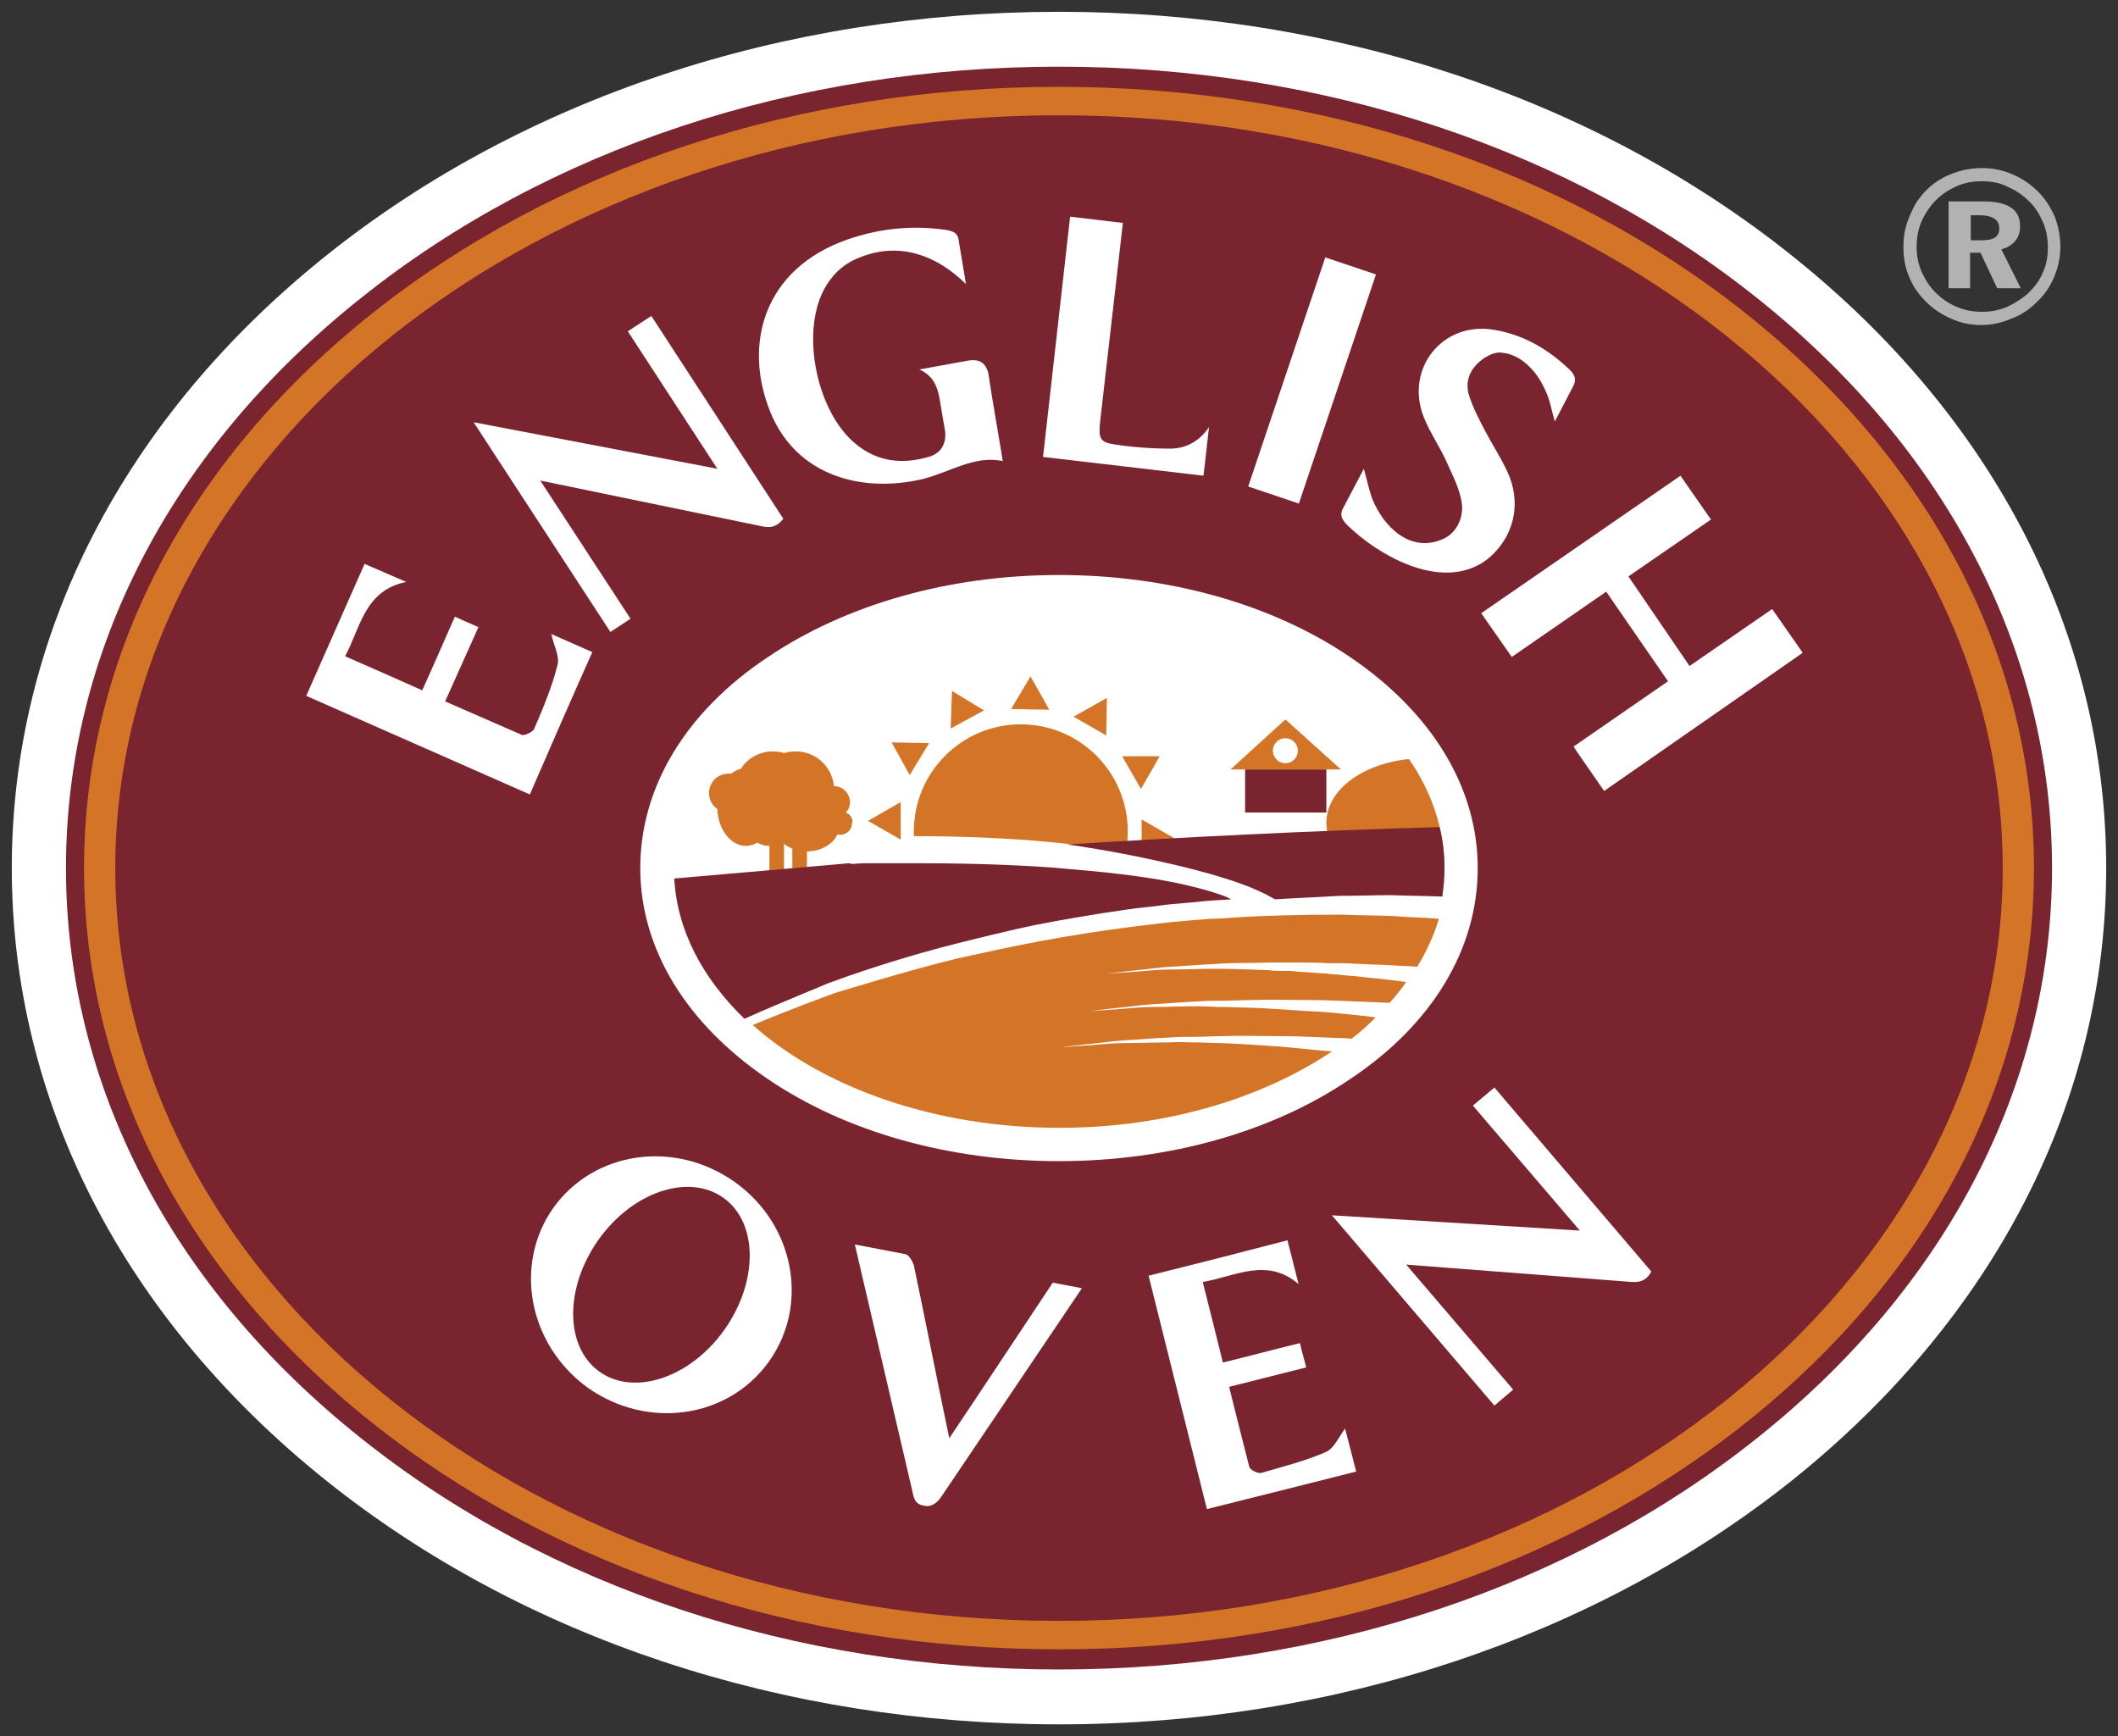 <?xml version="1.0" encoding="utf-8"?>
<!-- Generator: Adobe Illustrator 25.0.0, SVG Export Plug-In . SVG Version: 6.00 Build 0)  -->
<svg version="1.1" id="Layer_1" xmlns="http://www.w3.org/2000/svg" xmlns:xlink="http://www.w3.org/1999/xlink" x="0px" y="0px"
	 width="305px" height="250px" viewBox="0 0 305 250" style="enable-background:new 0 0 305 250;" xml:space="preserve">
<rect x="0" y="0" width="305" height="250" fill="#333333" stroke="none"/>
<style type="text/css">
	.st0{fill-rule:evenodd;clip-rule:evenodd;fill:#FFFFFF;}
	.st1{fill-rule:evenodd;clip-rule:evenodd;fill:#79242F;}
	.st2{fill-rule:evenodd;clip-rule:evenodd;fill:#D37427;}
	.st3{fill:#FFFFFF;}
	.st4{fill:#D37427;}
	.st5{fill:#79242F;}
	.st6{fill:#B2B2B2;}
</style>
<g>
	<path class="st0" d="M152.5,17.4c-36.1,0-70.1,11.2-95.6,31.6c-25.5,20.3-39.5,47.3-39.5,76c0,28.7,14,55.7,39.5,76
		c25.5,20.4,59.5,31.6,95.6,31.6c36.1,0,70.1-11.2,95.6-31.6c25.5-20.3,39.5-47.3,39.5-76c0-28.7-14-55.7-39.5-76
		C222.6,28.6,188.6,17.4,152.5,17.4 M152.5,248.3c-39.7,0-77.1-12.4-105.4-35C17.8,189.9,1.7,158.6,1.7,125
		c0-33.6,16.1-64.9,45.4-88.3c28.3-22.6,65.7-35,105.4-35c39.7,0,77.1,12.4,105.4,35c29.3,23.3,45.4,54.7,45.4,88.3
		c0,33.6-16.1,64.9-45.4,88.3C229.6,235.8,192.2,248.3,152.5,248.3z"/>
	<path class="st1" d="M152.5,240.4c-37.9,0-73.6-11.8-100.5-33.3c-27.4-21.8-42.5-51-42.5-82.1c0-31.1,15.1-60.3,42.5-82.1
		C78.9,21.4,114.6,9.6,152.5,9.6c37.9,0,73.6,11.8,100.5,33.3c27.4,21.8,42.5,51,42.5,82.1c0,31.1-15.1,60.3-42.5,82.1
		C226.1,228.6,190.4,240.4,152.5,240.4"/>
	<path class="st2" d="M152.5,237.5c-37.4,0-72.5-11.6-99-32.7c-26.7-21.3-41.4-49.6-41.4-79.8c0-30.2,14.7-58.5,41.4-79.8
		c26.5-21.1,61.6-32.7,99-32.7c37.4,0,72.5,11.6,99,32.7c26.7,21.3,41.4,49.6,41.4,79.8c0,30.2-14.7,58.5-41.4,79.8
		C225,225.9,189.9,237.5,152.5,237.5"/>
	<path class="st1" d="M288.4,125c0,59.8-60.9,108.4-135.9,108.4c-75.1,0-135.9-48.5-135.9-108.4c0-59.8,60.9-108.4,135.9-108.4
		C227.6,16.6,288.4,65.2,288.4,125"/>
	<path class="st3" d="M152.5,167.2c-15.8,0-30.7-4.2-41.9-11.8c-11.8-8-18.4-18.8-18.4-30.4c0-11.6,6.5-22.5,18.4-30.4
		c11.3-7.6,26.1-11.8,41.9-11.8c15.8,0,30.7,4.2,41.9,11.8c11.8,8,18.4,18.8,18.4,30.4c0,11.6-6.5,22.5-18.4,30.4
		C183.2,163,168.3,167.2,152.5,167.2"/>
	<path class="st0" d="M186.7,154.5h-68.5C105.3,147.6,97,137,97,125c0-20.7,24.8-37.4,55.5-37.4c30.6,0,55.5,16.8,55.5,37.4
		C208,137,199.7,147.6,186.7,154.5"/>
	<polygon class="st4" points="177.2,110.8 185.1,103.6 193.1,110.8 	"/>
	<rect x="179.3" y="110.8" class="st5" width="11.7" height="6.2"/>
	<path class="st3" d="M186.9,108.1c0,1-0.8,1.8-1.8,1.8c-1,0-1.8-0.8-1.8-1.8c0-1,0.8-1.8,1.8-1.8
		C186.1,106.3,186.9,107.1,186.9,108.1"/>
	<path class="st4" d="M120.8,119.1c0,1.9-2.1,3.5-4.6,3.5c-2.5,0-4.6-1.6-4.6-3.5c0-1.9,2.1-3.5,4.6-3.5
		C118.7,115.6,120.8,117.2,120.8,119.1"/>
	<rect x="114.1" y="120.1" class="st4" width="2.1" height="6.4"/>
	<path class="st4" d="M121.8,117c0.4-0.4,0.6-0.9,0.6-1.5c0-1.2-1-2.3-2.3-2.3l0,0c-0.3-2.8-2.6-5-5.5-5c-2,0-3.7,1-4.6,2.5
		c-0.5,0.1-1,0.4-1.4,0.7l-0.4,0c-1.6,0-2.8,1.3-2.8,2.8c0,1,0.5,1.8,1.2,2.3c0.1,2.9,1.9,5.3,4.1,5.3c1.5,0,2.8-1.1,3.5-2.7l0.3,0
		c1.7,0,3.2-0.8,4.2-1.9c0.3,0.2,0.6,0.3,0.9,0.4c-0.2,0.3-0.3,0.6-0.3,0.9c0,1,0.8,1.7,1.7,1.7c1,0,1.7-0.8,1.7-1.7
		C122.9,117.9,122.4,117.2,121.8,117"/>
	<rect x="110.8" y="120.1" class="st4" width="2.1" height="6.4"/>
	<path class="st4" d="M118.5,117c0.4-0.4,0.6-0.9,0.6-1.5c0-1.2-1-2.3-2.3-2.3l0,0c-0.3-2.8-2.6-5-5.5-5c-1.9,0-3.7,1-4.6,2.5
		c-0.5,0.1-1,0.4-1.4,0.7l-0.4,0c-1.6,0-2.8,1.3-2.8,2.8c0,1,0.5,1.8,1.2,2.3c0.1,2.9,1.9,5.3,4.1,5.3c1.5,0,2.8-1.1,3.5-2.7l0.3,0
		c1.7,0,3.2-0.8,4.2-1.9c0.3,0.2,0.5,0.3,0.9,0.4c-0.2,0.3-0.3,0.6-0.3,0.9c0,1,0.8,1.7,1.7,1.7c1,0,1.7-0.8,1.7-1.7
		C119.6,117.9,119.2,117.2,118.5,117"/>
	<path class="st4" d="M207.9,127.6c-0.9,0.1-1.9,0.2-2.9,0.2c-7.7,0-14-4.2-14-9.3c0-4.7,5.1-8.5,11.9-9.2
		c3.3,4.8,5.1,10.1,5.1,15.7C208,125.9,207.9,126.7,207.9,127.6"/>
	<path class="st4" d="M162.1,122.8c0.2-1,0.3-2,0.3-3.1c0-8.5-6.9-15.4-15.4-15.4c-8.5,0-15.4,6.9-15.4,15.4c0,0.2,0,0.5,0,0.7
		C136,120.4,150.8,120.5,162.1,122.8"/>
	<polygon class="st4" points="145.6,102.1 148.4,97.4 151.1,102.2 	"/>
	<polygon class="st4" points="154.6,103.2 159.4,100.5 159.3,105.9 	"/>
	<polygon class="st4" points="161.6,108.9 167,108.9 164.3,113.6 	"/>
	<polygon class="st4" points="164.4,118 169.1,120.7 164.4,123.4 	"/>
	<polygon class="st4" points="131,111.6 128.4,106.9 133.8,107 	"/>
	<polygon class="st4" points="129.7,120.9 125,118.2 129.7,115.5 	"/>
	<path class="st5" d="M155.1,121.8c3.9,0.6,7.7,1.3,11.3,2.1c3.6,0.8,6.9,1.6,9.7,2.5c1.4,0.4,2.7,0.9,3.8,1.3
		c1.1,0.5,2.1,0.9,2.8,1.3c0.3,0.2,0.6,0.3,0.9,0.5c3.1-0.2,6.1-0.3,9.2-0.5c2.5,0,5.1-0.1,7.6-0.1c2.4,0.1,4.9,0.1,7.3,0.2
		c0.2-1.4,0.3-2.7,0.3-4.1c0-2-0.2-4-0.7-5.9c-18.4,0.5-37.7,1.5-53.6,2.5C154.1,121.7,154.6,121.7,155.1,121.8"/>
	<path class="st4" d="M191.8,151.4c-2.6-0.2-5.1-0.5-7.5-0.7c-2.9-0.2-5.7-0.4-8.4-0.5c-1.3,0-2.6-0.1-3.9-0.1c-1.3,0-2.5-0.1-3.6,0
		c-2.3,0-4.5,0.1-6.4,0.1c-1.9,0-3.5,0.2-4.9,0.3c-2.7,0.2-4.3,0.3-4.3,0.3s1.5-0.2,4.3-0.5c1.4-0.1,3-0.4,4.9-0.5
		c1.9-0.1,4-0.3,6.4-0.4c1.2-0.1,2.4-0.1,3.7-0.1c1.3,0,2.6-0.1,3.9-0.1c2.7-0.1,5.5,0,8.5,0c2.9,0,6,0.2,9,0.3c0.4,0,0.7,0,1.1,0.1
		c1.3-1,2.4-2,3.5-3.1l-0.7-0.1c-3-0.3-6-0.7-9-0.8c-2.9-0.2-5.7-0.4-8.4-0.5c-1.3,0-2.6-0.1-3.9-0.1c-1.3,0-2.5-0.1-3.6-0.1
		c-2.3,0-4.5,0.1-6.4,0.1c-1.9,0-3.5,0.2-4.9,0.3c-2.7,0.2-4.3,0.3-4.3,0.3s1.6-0.2,4.3-0.5c1.4-0.1,3-0.4,4.9-0.5
		c1.9-0.1,4-0.3,6.4-0.4c1.2-0.1,2.4-0.1,3.7-0.1c1.3,0,2.6-0.1,3.9-0.1c2.7-0.1,5.5,0,8.5,0c2.9,0,6,0.2,9,0.3
		c0.8,0,1.7,0.1,2.5,0.1c0.9-1,1.7-2,2.4-3c-0.8-0.1-1.6-0.2-2.4-0.3c-1.5-0.2-3.1-0.3-4.6-0.5c-0.8-0.1-1.5-0.1-2.2-0.2
		c-0.7-0.1-1.5-0.1-2.2-0.2c-1.5-0.1-2.9-0.2-4.3-0.3c-0.7-0.1-1.4-0.1-2.1-0.1c-0.7,0-1.4,0-2-0.1c-2.7-0.1-5.3-0.2-7.6-0.2
		c-2.4,0-4.5,0.1-6.4,0.1c-1.9,0-3.6,0.2-5,0.3c-2.8,0.2-4.3,0.3-4.3,0.3s1.6-0.2,4.3-0.5c1.4-0.1,3-0.4,5-0.5
		c1.9-0.1,4.1-0.3,6.4-0.4c2.4-0.2,4.9-0.1,7.7-0.2c0.7,0,1.4,0,2.1,0c0.7,0,1.4,0,2.1,0c1.4,0,2.9,0,4.4,0.1c0.7,0,1.5,0,2.2,0
		c0.7,0,1.5,0.1,2.3,0.1c1.5,0.1,3.1,0.1,4.6,0.2c1.2,0.1,2.4,0.1,3.6,0.2c1.3-2.2,2.4-4.5,3.1-6.9c-2.2-0.2-4.4-0.2-6.7-0.4
		c-2.5-0.1-5-0.1-7.5-0.2c-5,0-10.1,0.1-15,0.4c-1.2,0.1-2.5,0.2-3.7,0.2c-1.2,0.1-2.4,0.2-3.7,0.3c-2.4,0.2-4.8,0.5-7.2,0.8
		c-4.7,0.6-9.2,1.3-13.5,2.1c-4.3,0.8-8.3,1.7-12,2.5c-7.4,1.8-17.7,5-17.7,5s-6.6,2.4-11.8,4.6c10.1,9,26.2,14.8,44.2,14.8
		C167.8,162.4,181.7,158.2,191.8,151.4"/>
	<path class="st5" d="M119.2,141.6c3.8-1.4,9.4-3.3,16.1-5.1c3.4-0.9,7.1-1.8,11-2.7c3.9-0.9,8.1-1.6,12.4-2.3
		c2.2-0.3,4.4-0.7,6.6-0.9c1.1-0.1,2.3-0.3,3.4-0.4c1.1-0.1,2.3-0.2,3.4-0.3c1.7-0.2,3.5-0.3,5.2-0.4c-0.2-0.1-0.4-0.2-0.6-0.3
		c-0.7-0.3-1.6-0.6-2.6-0.9c-1-0.3-2.2-0.6-3.5-0.9c-2.6-0.6-5.7-1.1-9-1.5c-3.3-0.4-6.8-0.7-10.4-1c-7.1-0.5-14.2-0.6-19.5-0.6
		c-2.7,0-4.9,0-6.4,0c-1.5,0-2.4,0.1-2.4,0.1h0c-0.2,0-0.4,0-0.6-0.1c-2.2,0.2-14.7,1.3-25.2,2.2c0.4,7.5,4.1,14.4,10.1,20.2
		C112.8,144.2,118.6,141.9,119.2,141.6"/>
	<polygon class="st4" points="136.9,104.9 137.1,99.5 141.7,102.3 	"/>
	<path class="st0" d="M44.1,100.2c2.9-6.5,5.5-12.5,8.4-19l6,2.6c-6,1.2-6.6,6.6-8.8,10.7c3.9,1.7,7.5,3.3,11.1,4.9
		c1.6-3.5,3.1-7,4.7-10.6c1.3,0.6,1.8,0.8,3.4,1.5L64.1,101c3.9,1.7,11,4.8,11,4.8c0.4,0.2,1.6-0.4,1.8-0.8c1.3-3,2.6-6.1,3.4-9.3
		c0.3-1.3-0.6-2.8-0.9-4.4l5.9,2.6c-3,6.7-6,13.6-9,20.5L44.1,100.2z"/>
	<path class="st0" d="M68.2,60.8l35.1,6.7L90.4,47.7l3.4-2.2l19,29.2c-0.8,1-1.6,1.4-3,1.1l-32-6.6l13,19.9L87.9,91L68.2,60.8z"/>
	<path class="st0" d="M139.1,40.9c-4.8-4.7-10.3-6-15.6-3.7c-2.2,0.9-3.8,2.5-4.9,4.6c-3.3,6.4-0.9,17.6,4.6,22.1
		c3.1,2.6,6.7,3,10.5,1.9c1.8-0.5,2.6-1.9,2.4-3.7l-0.7-4.1c-0.3-2-0.8-3.8-3-4.8L139,52c1-0.2,2.1-0.3,2.8,0.6
		c0.5,0.6,0.6,1.5,0.7,2.3c0.1,0.9,1.8,10.7,1.9,11.5c-4-0.9-7.6,1.6-11.6,2.6c-8.6,2-18-0.4-21.8-9.5c-4.1-9.9-1-20.8,11-25
		c4.6-1.6,9.3-2.1,14.2-1.4c1.2,0.2,1.8,0.5,1.9,1.8L139.1,40.9z"/>
	<path class="st0" d="M217.1,68c-0.9-2-2.1-3.8-3.1-5.7c-0.9-1.7-1.8-3.4-2.4-5.2c-0.7-2.1,0-3.9,1.8-5.3c0.4-0.3,0.9-0.6,1.4-0.8
		c0.5-0.2,1.1-0.3,1.6-0.2c1.8,0.2,3.3,1.3,4.4,2.6c0.8,0.9,1.5,2.2,2,3.4c0.5,1.3,0.7,2.6,1.1,3.9l2.6-5c0.5-0.9,0.4-1.6-0.4-2.4
		c-3.1-3-6.7-5.1-10.9-5.8C207.8,46.2,202.3,53,205,60c0.9,2.3,2.4,4.4,3.4,6.7c0.8,1.8,1.8,3.7,2.1,5.7c0.3,2.2-0.8,4.5-2.9,5.3
		c-4.6,1.9-8.4-1.9-10-5.9c-0.5-1.4-0.8-2.9-1.2-4.3l-2.9,5.5c-0.6,1-0.4,1.7,0.5,2.6c4.4,4.3,12.8,9.1,19,5.7
		c0.8-0.4,1.5-1,2.1-1.6C218.2,76.6,219,72.1,217.1,68"/>
	<path class="st0" d="M150.2,65.8l3.9-34.6l7.6,0.9l-3.3,28.8c-0.2,2.2,0,2.8,2.1,3.1c2.7,0.4,5.4,0.6,8,0.6c2.2,0,4.2-1,5.6-3.1
		c-0.3,2.5-0.5,4.7-0.8,7C165.8,67.6,157.8,66.7,150.2,65.8"/>
	<path class="st0" d="M231,113.9L259.6,94c-1.6-2.3-3-4.3-4.4-6.3l-11.9,8.2L234.5,83l11.9-8.2l-0.3-0.4c-1.6-2.3-2.8-4-4.1-5.9
		l-28.7,19.8l0,0c1.6,2.3,3,4.3,4.4,6.3l13.6-9.4l8.9,12.9l-13.6,9.4C226.7,107.7,229.6,111.9,231,113.9"/>
	<path class="st0" d="M165.4,183.7c6.8-1.7,13.1-3.3,20-5.1l1.6,6.3c-4.6-3.9-9.1-1.1-13.8-0.3c1,4,2,7.9,2.9,11.6
		c3.7-0.9,7.4-1.9,11.1-2.8c0.3,1.4,0.5,1.9,0.9,3.5l-11.1,2.8c1,4.1,2.9,11.5,2.9,11.5c0.1,0.5,1.3,1,1.7,0.9
		c3.1-0.9,6.3-1.7,9.3-3c1.2-0.5,1.9-2.2,2.8-3.4l1.6,6.2c-7.1,1.8-14.3,3.6-21.5,5.4L165.4,183.7z"/>
	<path class="st0" d="M123.1,179.2l7.3,1.4c0.5,0.1,1,1,1.2,1.6c1.7,8.1,3.3,16.3,5.1,24.9c5.1-7.6,9.9-14.9,14.9-22.4l4.2,0.8
		l-20.3,30.1c-0.5,0.7-1.3,1.5-2.5,1.2c-1.2-0.2-1.4-1-1.6-2L123.1,179.2z"/>
	<path class="st0" d="M191.8,175l35.7,2.2l-15.4-18l3.1-2.6l22.6,26.5c-0.6,1.1-1.4,1.6-2.8,1.5l-32.5-2.5l15.4,18l-2.7,2.3
		L191.8,175z"/>
	<path class="st0" d="M86.3,197.5c-5-3.6-5-12.1-0.1-19c4.9-6.9,13-9.6,18-6c5,3.6,5,12.1,0.1,19C99.4,198.4,91.3,201.1,86.3,197.5
		 M105.8,170.2c-8.6-6.1-20.2-4.5-26.1,3.7c-5.8,8.2-3.6,19.7,4.9,25.9c8.6,6.1,20.2,4.5,26.1-3.7
		C116.6,187.9,114.4,176.3,105.8,170.2z"/>
	
		<rect x="171.5" y="50.9" transform="matrix(0.319 -0.948 0.948 0.319 76.783 216.398)" class="st0" width="34.8" height="7.7"/>
	<path class="st6" d="M285.4,24.2c1.6,0,3,0.3,4.4,0.9c1.4,0.6,2.6,1.4,3.7,2.5c1.1,1.1,1.8,2.3,2.4,3.6c0.5,1.4,0.8,2.8,0.8,4.3
		c0,1.5-0.3,3-0.9,4.4c-0.6,1.4-1.4,2.6-2.5,3.6c-1.1,1.1-2.3,1.9-3.7,2.4c-1.4,0.6-2.8,0.9-4.3,0.9c-1.5,0-3-0.3-4.3-0.9
		c-1.4-0.6-2.6-1.4-3.7-2.5c-1.1-1.1-1.9-2.3-2.4-3.6c-0.6-1.4-0.8-2.8-0.8-4.3c0-1,0.1-2,0.4-3c0.3-1,0.7-1.9,1.2-2.9
		c1-1.7,2.4-3.1,4.1-4C281.5,24.7,283.4,24.2,285.4,24.2 M285.4,26.1c-1.3,0-2.5,0.2-3.6,0.7c-1.1,0.5-2.1,1.1-3,2
		c-0.9,0.9-1.6,2-2.1,3.1c-0.5,1.2-0.7,2.4-0.7,3.6c0,1.3,0.2,2.4,0.7,3.6c0.5,1.1,1.1,2.1,2,3c0.9,0.9,1.9,1.6,3.1,2.1
		c1.2,0.5,2.4,0.7,3.6,0.7c1.2,0,2.4-0.2,3.6-0.7c1.1-0.5,2.2-1.2,3.1-2c0.9-0.9,1.6-1.8,2.1-3c0.5-1.1,0.7-2.3,0.7-3.5
		c0-1.3-0.2-2.6-0.7-3.7c-0.5-1.1-1.1-2.2-2-3c-0.9-0.9-1.9-1.6-3.1-2.1C288,26.3,286.7,26.1,285.4,26.1z M280.7,29h4.9
		c1.8,0,3.1,0.3,4,0.9c0.9,0.6,1.3,1.5,1.3,2.7c0,0.8-0.2,1.5-0.7,2.1c-0.5,0.6-1.2,1-2,1.2l2.8,5.6h-3.4l-2.4-5.1h-1.5v5.1h-3.1V29
		z M283.8,31v3.6h1.5c0.9,0,1.5-0.1,2-0.4c0.4-0.3,0.6-0.7,0.6-1.3c0-0.6-0.2-1.1-0.7-1.4c-0.4-0.3-1.1-0.5-2.1-0.5H283.8z"/>
</g>
</svg>
